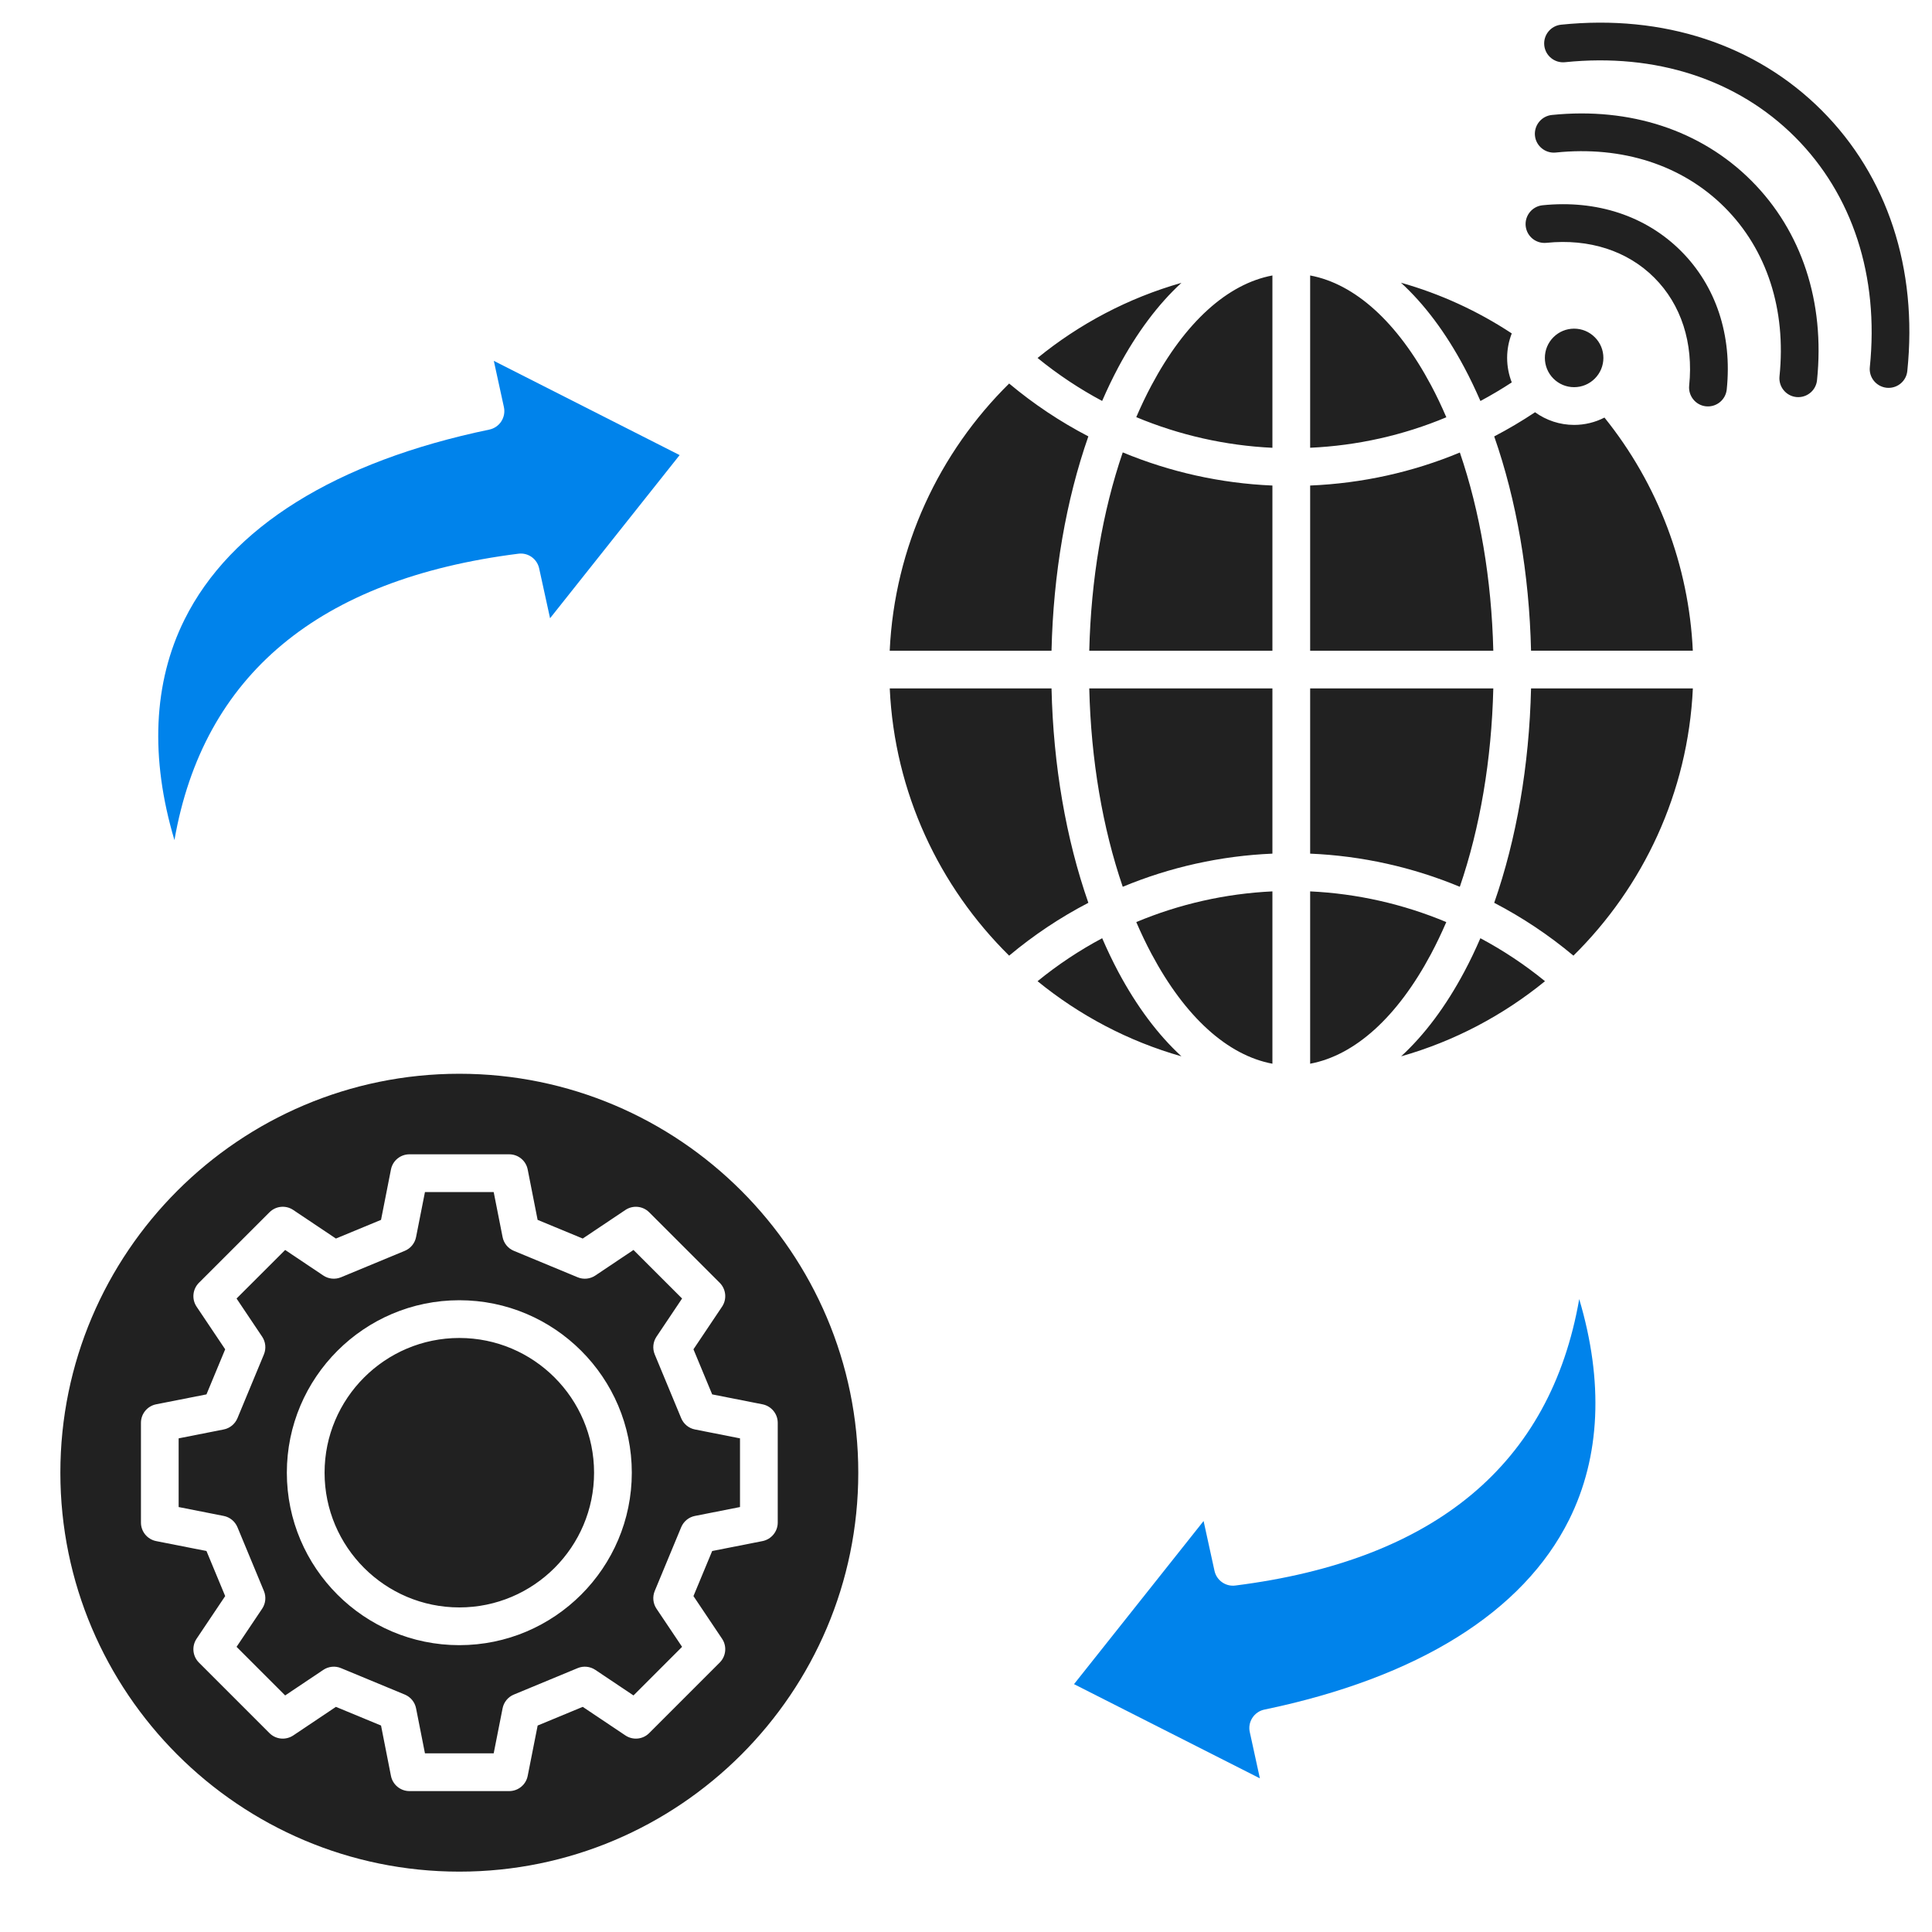<svg width="45" height="45" viewBox="0 0 45 45" fill="none" xmlns="http://www.w3.org/2000/svg">
<path d="M28.773 36.93C28.547 36.959 28.337 36.81 28.288 36.588L28.034 35.427L25.016 39.227L29.345 41.421L29.11 40.344C29.084 40.23 29.106 40.11 29.17 40.012C29.234 39.913 29.334 39.844 29.449 39.82C33.023 39.077 35.478 37.547 36.548 35.396C37.278 33.929 37.354 32.177 36.783 30.258C36.113 34.101 33.426 36.342 28.773 36.93Z" fill="#0083EB"/>
<path fill-rule="evenodd" clip-rule="evenodd" d="M34.106 8.558C34.24 8.808 34.364 9.07 34.482 9.34C34.73 9.207 34.974 9.063 35.212 8.907C35.142 8.727 35.104 8.535 35.104 8.336C35.104 8.138 35.142 7.945 35.212 7.766C34.41 7.238 33.542 6.842 32.631 6.585C33.175 7.083 33.673 7.745 34.106 8.558ZM36.664 9.897C36.333 9.897 36.018 9.792 35.754 9.602C35.446 9.808 35.128 9.995 34.803 10.165C35.322 11.649 35.619 13.361 35.661 15.156H39.429C39.337 13.173 38.616 11.272 37.371 9.726C37.155 9.837 36.914 9.897 36.664 9.897ZM34.003 10.54C32.902 10.998 31.727 11.258 30.516 11.309V15.157H34.782C34.742 13.493 34.472 11.912 34.003 10.54ZM34.803 21.028C35.457 21.368 36.076 21.78 36.648 22.259C38.273 20.656 39.317 18.466 39.43 16.035H35.661C35.619 17.831 35.322 19.544 34.803 21.028ZM33.331 8.972C32.547 7.502 31.561 6.612 30.516 6.416V10.429C31.617 10.379 32.687 10.138 33.688 9.719C33.577 9.46 33.458 9.21 33.331 8.972ZM34.782 16.035H30.516V19.883C31.723 19.934 32.902 20.198 34.002 20.655C34.472 19.283 34.742 17.701 34.782 16.035ZM34.106 22.634C33.674 23.445 33.177 24.106 32.635 24.604C33.876 24.252 35.012 23.648 35.986 22.854C35.515 22.47 35.011 22.135 34.481 21.853C34.364 22.123 34.24 22.384 34.106 22.634ZM33.687 21.477C32.686 21.058 31.614 20.814 30.516 20.762V24.776C31.561 24.58 32.547 23.69 33.331 22.22C33.457 21.983 33.576 21.734 33.687 21.477ZM25.35 10.164C24.696 9.824 24.077 9.412 23.505 8.933C21.88 10.536 20.836 12.727 20.723 15.157H24.492C24.533 13.361 24.831 11.648 25.35 10.164ZM24.492 16.035H20.724C20.836 18.465 21.88 20.656 23.505 22.259C24.077 21.78 24.696 21.368 25.35 21.028C24.831 19.544 24.533 17.831 24.492 16.035ZM26.046 8.558C26.479 7.747 26.976 7.086 27.518 6.588C26.277 6.941 25.141 7.544 24.167 8.338C24.638 8.722 25.142 9.057 25.671 9.339C25.788 9.069 25.913 8.808 26.046 8.558ZM26.822 22.22C27.606 23.69 28.592 24.58 29.637 24.776V20.762C28.539 20.814 27.467 21.058 26.466 21.477C26.577 21.734 26.695 21.983 26.822 22.22ZM26.046 22.634C25.913 22.384 25.789 22.123 25.672 21.853C25.142 22.135 24.638 22.47 24.167 22.854C25.141 23.648 26.277 24.252 27.518 24.604C26.976 24.106 26.479 23.445 26.046 22.634ZM16.187 33.295L17.236 33.502V35.102L16.187 35.309C16.043 35.337 15.923 35.436 15.866 35.572L15.25 37.057C15.194 37.193 15.209 37.348 15.291 37.47L15.887 38.358L14.755 39.49L13.867 38.895C13.744 38.813 13.589 38.797 13.454 38.854L11.968 39.47C11.832 39.526 11.734 39.647 11.706 39.791L11.499 40.839H9.898L9.691 39.791C9.663 39.646 9.564 39.526 9.429 39.47L7.943 38.854C7.807 38.797 7.652 38.813 7.53 38.895L6.642 39.49L5.51 38.358L6.106 37.47C6.188 37.348 6.203 37.193 6.147 37.057L5.531 35.572C5.474 35.436 5.354 35.337 5.21 35.309L4.161 35.102V33.502L5.21 33.295C5.354 33.267 5.474 33.168 5.531 33.032L6.147 31.547C6.203 31.411 6.188 31.256 6.106 31.134L5.51 30.245L6.642 29.114L7.53 29.709C7.652 29.791 7.807 29.806 7.943 29.75L9.429 29.134C9.564 29.078 9.663 28.957 9.691 28.813L9.898 27.765H11.499L11.706 28.813C11.734 28.957 11.832 29.078 11.968 29.134L13.454 29.75C13.589 29.807 13.745 29.791 13.867 29.709L14.755 29.114L15.887 30.245L15.291 31.134C15.209 31.256 15.194 31.411 15.25 31.547L15.866 33.032C15.923 33.168 16.043 33.267 16.187 33.295ZM14.716 34.302C14.716 32.087 12.914 30.285 10.698 30.285C8.483 30.285 6.681 32.087 6.681 34.302C6.681 36.517 8.483 38.319 10.698 38.319C12.914 38.319 14.716 36.517 14.716 34.302ZM19.991 34.302C19.991 39.426 15.822 43.594 10.699 43.594C5.575 43.594 1.406 39.426 1.406 34.302C1.406 29.178 5.575 25.01 10.699 25.01C15.822 25.01 19.991 29.178 19.991 34.302ZM17.76 32.709L16.588 32.478L16.152 31.428L16.818 30.435C16.935 30.261 16.912 30.028 16.764 29.879L15.121 28.237C14.973 28.088 14.74 28.066 14.566 28.183L13.573 28.848L12.522 28.413L12.291 27.24C12.251 27.034 12.07 26.886 11.86 26.886H9.537C9.327 26.886 9.146 27.034 9.106 27.24L8.875 28.413L7.824 28.848L6.831 28.183C6.657 28.065 6.424 28.088 6.276 28.237L4.633 29.879C4.485 30.028 4.462 30.261 4.579 30.435L5.245 31.428L4.809 32.478L3.637 32.709C3.431 32.75 3.283 32.93 3.283 33.14V35.464C3.283 35.673 3.431 35.854 3.637 35.895L4.809 36.126L5.245 37.176L4.579 38.169C4.462 38.343 4.485 38.576 4.633 38.724L6.276 40.367C6.424 40.516 6.657 40.538 6.832 40.421L7.824 39.756L8.875 40.191L9.106 41.364C9.147 41.569 9.327 41.718 9.537 41.718H11.86C12.07 41.718 12.251 41.569 12.291 41.364L12.523 40.191L13.573 39.756L14.566 40.421C14.74 40.538 14.973 40.516 15.121 40.367L16.764 38.724C16.912 38.576 16.935 38.343 16.818 38.169L16.152 37.176L16.588 36.126L17.76 35.895C17.966 35.854 18.115 35.673 18.115 35.464V33.14C18.115 32.93 17.966 32.75 17.76 32.709ZM10.699 31.164C8.968 31.164 7.56 32.572 7.56 34.302C7.56 36.032 8.968 37.44 10.699 37.44C12.429 37.44 13.837 36.032 13.837 34.302C13.837 32.571 12.429 31.164 10.699 31.164ZM26.151 20.655C27.251 20.198 28.43 19.934 29.637 19.883V16.035H25.371C25.411 17.7 25.681 19.283 26.151 20.655ZM36.664 9.018C36.846 9.018 37.017 8.947 37.146 8.818C37.275 8.689 37.346 8.518 37.346 8.336C37.346 8.154 37.275 7.983 37.146 7.855C37.017 7.726 36.846 7.655 36.664 7.655C36.482 7.655 36.311 7.726 36.182 7.855C36.054 7.983 35.983 8.154 35.983 8.336C35.983 8.518 36.054 8.69 36.182 8.818C36.311 8.947 36.482 9.018 36.664 9.018ZM25.371 15.157H29.637V11.309C28.43 11.258 27.252 10.994 26.151 10.537C25.681 11.909 25.411 13.492 25.371 15.157ZM26.822 8.972C26.695 9.209 26.577 9.458 26.466 9.716C27.467 10.134 28.539 10.378 29.637 10.43V6.416C28.592 6.612 27.606 7.502 26.822 8.972ZM42.43 2.57C40.898 1.038 38.743 0.33 36.361 0.575C36.12 0.6 35.944 0.816 35.969 1.057C35.994 1.298 36.209 1.473 36.451 1.449C38.565 1.231 40.468 1.85 41.809 3.191C43.15 4.533 43.769 6.435 43.552 8.549C43.526 8.791 43.702 9.006 43.944 9.032C43.959 9.033 43.974 9.034 43.989 9.034C44.212 9.034 44.403 8.866 44.425 8.64C44.671 6.257 43.962 4.102 42.43 2.57ZM40.792 4.208C39.618 3.034 37.968 2.492 36.145 2.678C35.904 2.703 35.728 2.919 35.752 3.161C35.777 3.401 35.994 3.577 36.235 3.553C37.789 3.392 39.187 3.846 40.171 4.83C41.154 5.813 41.608 7.212 41.448 8.765C41.423 9.007 41.599 9.223 41.84 9.248C41.855 9.25 41.87 9.25 41.885 9.25C42.108 9.25 42.299 9.082 42.322 8.856C42.509 7.033 41.966 5.383 40.792 4.208ZM39.154 5.847C38.337 5.03 37.192 4.652 35.929 4.781C35.687 4.806 35.512 5.022 35.536 5.264C35.562 5.506 35.776 5.68 36.019 5.656C37.014 5.554 37.907 5.842 38.532 6.468C39.158 7.094 39.447 7.987 39.344 8.982C39.32 9.223 39.496 9.44 39.736 9.464C39.752 9.466 39.767 9.466 39.782 9.466C40.005 9.466 40.195 9.298 40.219 9.072C40.349 7.808 39.97 6.663 39.154 5.847Z" fill="#212121"/>
<path d="M4.298 14.43C5.369 12.279 7.823 10.75 11.397 10.006C11.512 9.982 11.613 9.913 11.676 9.815C11.74 9.716 11.762 9.597 11.737 9.482L11.502 8.405L15.83 10.6L12.812 14.4L12.558 13.239C12.51 13.016 12.299 12.867 12.074 12.897C7.42 13.485 4.733 15.726 4.063 19.568C3.492 17.649 3.568 15.897 4.298 14.43Z" fill="#0083EB"/>
</svg>
